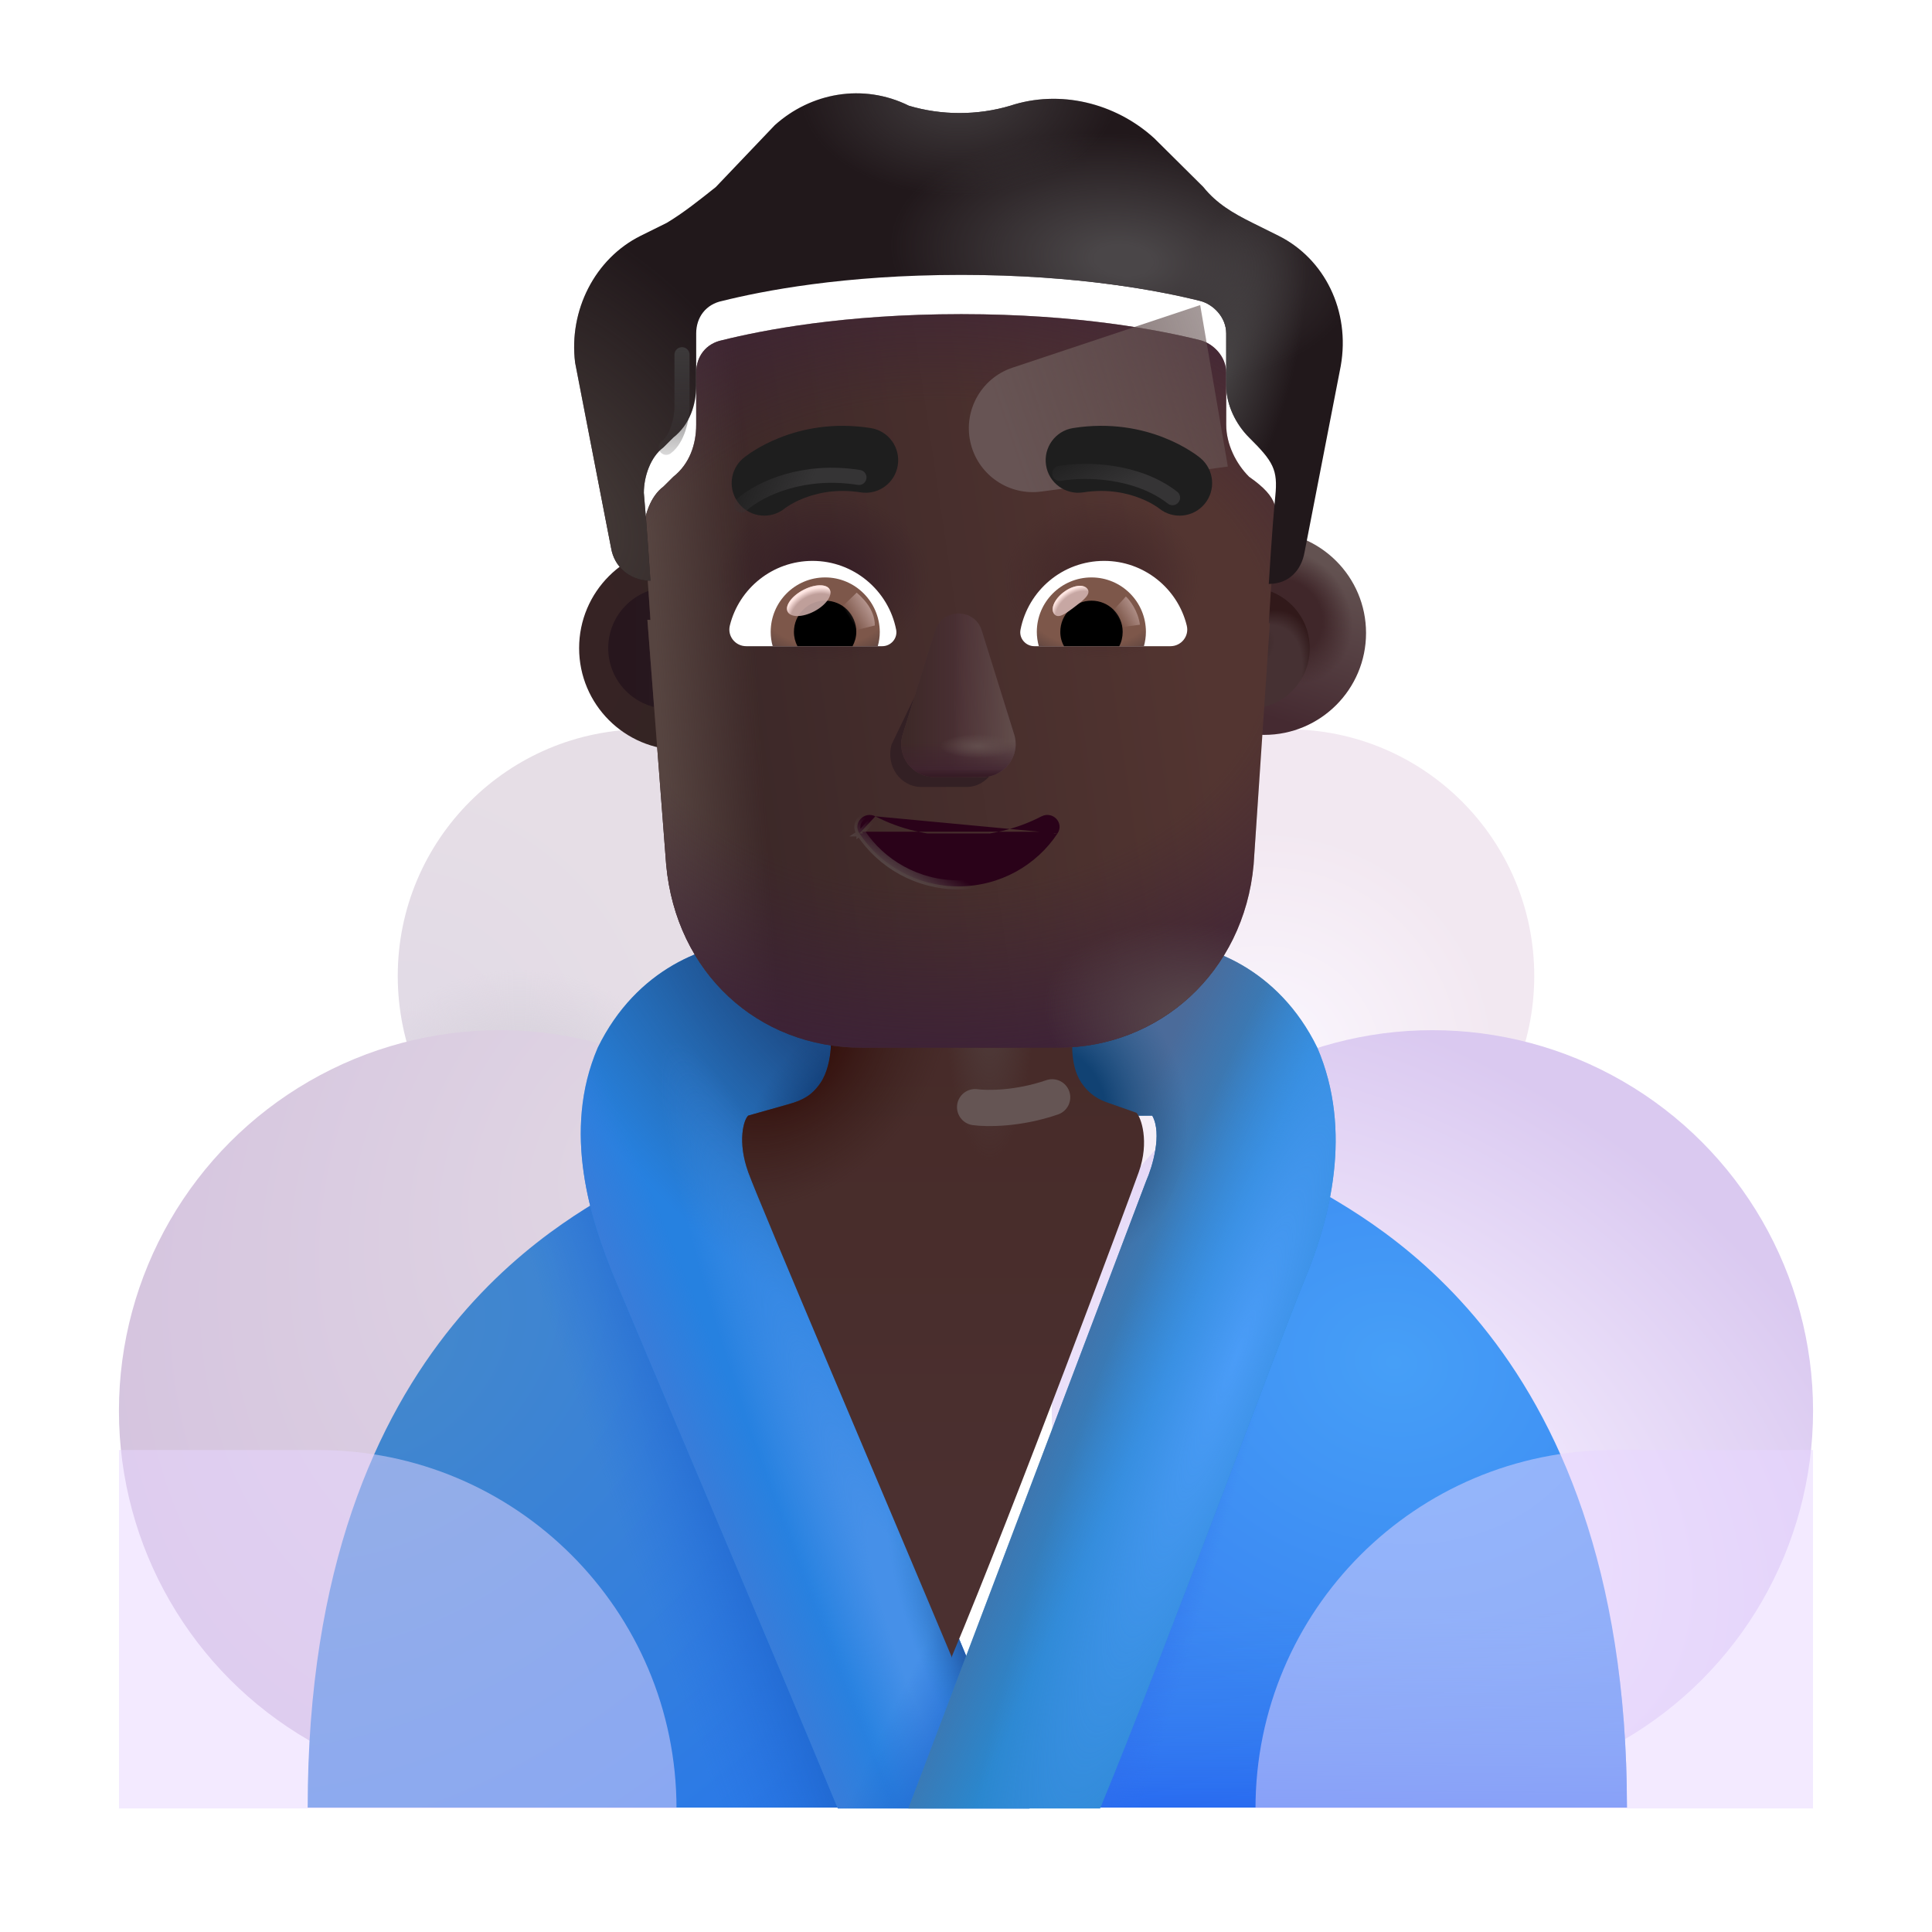 <svg width="32" height="32" viewBox="0 0 32 32" fill="none" xmlns="http://www.w3.org/2000/svg">
<circle cx="10.674" cy="16.165" r="4.086" fill="url(#paint0_radial_4002_781)"/>
<circle cx="10.674" cy="16.165" r="4.086" fill="url(#paint1_radial_4002_781)"/>
<circle cx="8.275" cy="23.368" r="6.305" fill="url(#paint2_radial_4002_781)"/>
<circle r="4.086" transform="matrix(-1 0 0 1 21.326 16.165)" fill="url(#paint3_radial_4002_781)"/>
<circle r="4.086" transform="matrix(-1 0 0 1 21.326 16.165)" fill="url(#paint4_radial_4002_781)"/>
<circle r="6.305" transform="matrix(-1 0 0 1 23.725 23.368)" fill="url(#paint5_radial_4002_781)"/>
<path d="M26.947 29.939C26.947 21.978 22.33 20.064 21.572 19.556L16.525 29.939H26.947Z" fill="url(#paint6_radial_4002_781)"/>
<path d="M26.947 29.939C26.947 21.978 22.33 20.064 21.572 19.556L16.525 29.939H26.947Z" fill="url(#paint7_linear_4002_781)"/>
<path d="M26.947 29.939C26.947 21.978 22.33 20.064 21.572 19.556L16.525 29.939H26.947Z" fill="url(#paint8_linear_4002_781)"/>
<path d="M5.096 29.939C5.096 21.978 9.713 20.064 10.471 19.556L15.518 29.939H5.096Z" fill="url(#paint9_radial_4002_781)"/>
<path d="M5.096 29.939C5.096 21.978 9.713 20.064 10.471 19.556L15.518 29.939H5.096Z" fill="url(#paint10_linear_4002_781)"/>
<path d="M9.9 17.353C10.541 16.04 11.72 15.603 12.494 15.603H15.103L15.103 18.478H12.634C12.465 18.781 12.632 19.328 12.736 19.564L17.052 29.954H13.877C12.809 27.371 10.584 22.137 10.197 21.212C9.776 20.208 9.306 18.736 9.9 17.353Z" fill="#2681E0"/>
<path d="M9.9 17.353C10.541 16.04 11.72 15.603 12.494 15.603H15.103L15.103 18.478H12.634C12.465 18.781 12.632 19.328 12.736 19.564L17.052 29.954H13.877C12.809 27.371 10.584 22.137 10.197 21.212C9.776 20.208 9.306 18.736 9.9 17.353Z" fill="url(#paint11_radial_4002_781)"/>
<path d="M9.9 17.353C10.541 16.04 11.72 15.603 12.494 15.603H15.103L15.103 18.478H12.634C12.465 18.781 12.632 19.328 12.736 19.564L17.052 29.954H13.877C12.809 27.371 10.584 22.137 10.197 21.212C9.776 20.208 9.306 18.736 9.9 17.353Z" fill="url(#paint12_linear_4002_781)"/>
<path d="M9.9 17.353C10.541 16.04 11.72 15.603 12.494 15.603H15.103L15.103 18.478H12.634C12.465 18.781 12.632 19.328 12.736 19.564L17.052 29.954H13.877C12.809 27.371 10.584 22.137 10.197 21.212C9.776 20.208 9.306 18.736 9.9 17.353Z" fill="url(#paint13_radial_4002_781)"/>
<path d="M9.9 17.353C10.541 16.04 11.72 15.603 12.494 15.603H15.103L15.103 18.478H12.634C12.465 18.781 12.632 19.328 12.736 19.564L17.052 29.954H13.877C12.809 27.371 10.584 22.137 10.197 21.212C9.776 20.208 9.306 18.736 9.9 17.353Z" fill="url(#paint14_linear_4002_781)"/>
<path d="M9.9 17.353C10.541 16.04 11.72 15.603 12.494 15.603H15.103L15.103 18.478H12.634C12.465 18.781 12.632 19.328 12.736 19.564L17.052 29.954H13.877C12.809 27.371 10.584 22.137 10.197 21.212C9.776 20.208 9.306 18.736 9.9 17.353Z" fill="url(#paint15_radial_4002_781)"/>
<path d="M9.9 17.353C10.541 16.04 11.72 15.603 12.494 15.603H15.103L15.103 18.478H12.634C12.465 18.781 12.632 19.328 12.736 19.564L17.052 29.954H13.877C12.809 27.371 10.584 22.137 10.197 21.212C9.776 20.208 9.306 18.736 9.9 17.353Z" fill="url(#paint16_radial_4002_781)"/>
<path d="M21.819 17.353C21.178 16.04 19.999 15.603 19.225 15.603H16.616L16.616 18.478H19.085C19.254 18.781 19.087 19.328 18.983 19.564L15.045 29.954H18.221C19.288 27.371 21.216 22.137 21.603 21.212C22.024 20.208 22.413 18.736 21.819 17.353Z" fill="#2A87CE"/>
<path d="M21.819 17.353C21.178 16.04 19.999 15.603 19.225 15.603H16.616L16.616 18.478H19.085C19.254 18.781 19.087 19.328 18.983 19.564L15.045 29.954H18.221C19.288 27.371 21.216 22.137 21.603 21.212C22.024 20.208 22.413 18.736 21.819 17.353Z" fill="url(#paint17_linear_4002_781)"/>
<path d="M21.819 17.353C21.178 16.04 19.999 15.603 19.225 15.603H16.616L16.616 18.478H19.085C19.254 18.781 19.087 19.328 18.983 19.564L15.045 29.954H18.221C19.288 27.371 21.216 22.137 21.603 21.212C22.024 20.208 22.413 18.736 21.819 17.353Z" fill="url(#paint18_radial_4002_781)"/>
<path d="M21.819 17.353C21.178 16.04 19.999 15.603 19.225 15.603H16.616L16.616 18.478H19.085C19.254 18.781 19.087 19.328 18.983 19.564L15.045 29.954H18.221C19.288 27.371 21.216 22.137 21.603 21.212C22.024 20.208 22.413 18.736 21.819 17.353Z" fill="url(#paint19_radial_4002_781)"/>
<g filter="url(#filter0_i_4002_781)">
<path d="M14.01 16.517H18.01V17.404C18.02 17.579 18.055 17.778 18.162 17.935C18.304 18.142 18.467 18.22 18.607 18.267L19.072 18.431C19.148 18.499 19.293 18.909 19.111 19.415C18.931 19.92 17.069 24.925 16.017 27.434V27.454C16.016 27.451 16.015 27.448 16.013 27.444C16.012 27.448 16.011 27.451 16.009 27.454V27.435C14.957 24.925 12.823 19.92 12.643 19.415C12.461 18.909 12.567 18.546 12.643 18.478L13.322 18.286C13.541 18.224 13.696 18.146 13.838 17.939C13.951 17.773 13.996 17.549 14.01 17.367V16.517Z" fill="url(#paint20_linear_4002_781)"/>
<path d="M14.01 16.517H18.01V17.404C18.02 17.579 18.055 17.778 18.162 17.935C18.304 18.142 18.467 18.22 18.607 18.267L19.072 18.431C19.148 18.499 19.293 18.909 19.111 19.415C18.931 19.92 17.069 24.925 16.017 27.434V27.454C16.016 27.451 16.015 27.448 16.013 27.444C16.012 27.448 16.011 27.451 16.009 27.454V27.435C14.957 24.925 12.823 19.92 12.643 19.415C12.461 18.909 12.567 18.546 12.643 18.478L13.322 18.286C13.541 18.224 13.696 18.146 13.838 17.939C13.951 17.773 13.996 17.549 14.01 17.367V16.517Z" fill="url(#paint21_radial_4002_781)"/>
<path d="M14.01 16.517H18.01V17.404C18.02 17.579 18.055 17.778 18.162 17.935C18.304 18.142 18.467 18.22 18.607 18.267L19.072 18.431C19.148 18.499 19.293 18.909 19.111 19.415C18.931 19.92 17.069 24.925 16.017 27.434V27.454C16.016 27.451 16.015 27.448 16.013 27.444C16.012 27.448 16.011 27.451 16.009 27.454V27.435C14.957 24.925 12.823 19.92 12.643 19.415C12.461 18.909 12.567 18.546 12.643 18.478L13.322 18.286C13.541 18.224 13.696 18.146 13.838 17.939C13.951 17.773 13.996 17.549 14.01 17.367V16.517Z" fill="url(#paint22_radial_4002_781)"/>
</g>
<path opacity="0.5" d="M1.971 24.017H5.268C8.547 24.017 11.205 26.675 11.205 29.954H1.971V24.017Z" fill="#E8D6FF"/>
<path opacity="0.5" d="M30.029 24.017H26.732C23.453 24.017 20.795 26.675 20.795 29.954H30.029V24.017Z" fill="#E8D6FF"/>
<g filter="url(#filter1_f_4002_781)">
<path d="M16.151 18.338C16.341 18.365 16.862 18.37 17.427 18.175" stroke="#655554" stroke-width="0.6" stroke-linecap="round"/>
</g>
<g filter="url(#filter2_i_4002_781)">
<circle cx="11.079" cy="10.735" r="1.687" fill="url(#paint23_radial_4002_781)"/>
</g>
<g filter="url(#filter3_f_4002_781)">
<circle cx="11.079" cy="10.735" r="1.005" fill="url(#paint24_linear_4002_781)"/>
</g>
<g filter="url(#filter4_i_4002_781)">
<circle cx="20.689" cy="10.735" r="1.687" fill="url(#paint25_linear_4002_781)"/>
<circle cx="20.689" cy="10.735" r="1.687" fill="url(#paint26_radial_4002_781)"/>
</g>
<g filter="url(#filter5_f_4002_781)">
<circle cx="20.69" cy="10.735" r="1.005" fill="#463133"/>
<circle cx="20.69" cy="10.735" r="1.005" fill="url(#paint27_radial_4002_781)"/>
<circle cx="20.69" cy="10.735" r="1.005" fill="url(#paint28_radial_4002_781)"/>
</g>
<g filter="url(#filter6_i_4002_781)">
<path d="M10.723 10.116C10.739 10.117 10.756 10.118 10.773 10.118C10.773 10.118 10.719 9.256 10.664 8.663C10.664 8.394 10.773 8.07 10.989 7.909L11.152 7.747C11.423 7.532 11.531 7.208 11.531 6.885V6.023C11.531 5.753 11.694 5.538 11.965 5.484C12.615 5.322 13.97 5.053 15.921 5.053C17.872 5.053 19.226 5.322 19.877 5.484C20.093 5.538 20.31 5.753 20.31 6.023V6.885C20.31 7.208 20.473 7.532 20.689 7.747C21.197 8.102 21.165 8.298 21.123 8.717C21.069 9.256 21.015 10.172 21.015 10.172C21.021 10.172 21.027 10.172 21.033 10.171L20.764 14.171C20.602 15.958 19.197 17.204 17.521 17.204H14.278C12.548 17.204 11.197 15.958 11.034 14.171L10.723 10.116Z" fill="url(#paint29_linear_4002_781)"/>
<path d="M10.723 10.116C10.739 10.117 10.756 10.118 10.773 10.118C10.773 10.118 10.719 9.256 10.664 8.663C10.664 8.394 10.773 8.07 10.989 7.909L11.152 7.747C11.423 7.532 11.531 7.208 11.531 6.885V6.023C11.531 5.753 11.694 5.538 11.965 5.484C12.615 5.322 13.97 5.053 15.921 5.053C17.872 5.053 19.226 5.322 19.877 5.484C20.093 5.538 20.31 5.753 20.31 6.023V6.885C20.31 7.208 20.473 7.532 20.689 7.747C21.197 8.102 21.165 8.298 21.123 8.717C21.069 9.256 21.015 10.172 21.015 10.172C21.021 10.172 21.027 10.172 21.033 10.171L20.764 14.171C20.602 15.958 19.197 17.204 17.521 17.204H14.278C12.548 17.204 11.197 15.958 11.034 14.171L10.723 10.116Z" fill="url(#paint30_linear_4002_781)"/>
<path d="M10.723 10.116C10.739 10.117 10.756 10.118 10.773 10.118C10.773 10.118 10.719 9.256 10.664 8.663C10.664 8.394 10.773 8.07 10.989 7.909L11.152 7.747C11.423 7.532 11.531 7.208 11.531 6.885V6.023C11.531 5.753 11.694 5.538 11.965 5.484C12.615 5.322 13.97 5.053 15.921 5.053C17.872 5.053 19.226 5.322 19.877 5.484C20.093 5.538 20.31 5.753 20.31 6.023V6.885C20.31 7.208 20.473 7.532 20.689 7.747C21.197 8.102 21.165 8.298 21.123 8.717C21.069 9.256 21.015 10.172 21.015 10.172C21.021 10.172 21.027 10.172 21.033 10.171L20.764 14.171C20.602 15.958 19.197 17.204 17.521 17.204H14.278C12.548 17.204 11.197 15.958 11.034 14.171L10.723 10.116Z" fill="url(#paint31_radial_4002_781)"/>
<path d="M10.723 10.116C10.739 10.117 10.756 10.118 10.773 10.118C10.773 10.118 10.719 9.256 10.664 8.663C10.664 8.394 10.773 8.07 10.989 7.909L11.152 7.747C11.423 7.532 11.531 7.208 11.531 6.885V6.023C11.531 5.753 11.694 5.538 11.965 5.484C12.615 5.322 13.97 5.053 15.921 5.053C17.872 5.053 19.226 5.322 19.877 5.484C20.093 5.538 20.31 5.753 20.31 6.023V6.885C20.31 7.208 20.473 7.532 20.689 7.747C21.197 8.102 21.165 8.298 21.123 8.717C21.069 9.256 21.015 10.172 21.015 10.172C21.021 10.172 21.027 10.172 21.033 10.171L20.764 14.171C20.602 15.958 19.197 17.204 17.521 17.204H14.278C12.548 17.204 11.197 15.958 11.034 14.171L10.723 10.116Z" fill="url(#paint32_radial_4002_781)"/>
<path d="M10.723 10.116C10.739 10.117 10.756 10.118 10.773 10.118C10.773 10.118 10.719 9.256 10.664 8.663C10.664 8.394 10.773 8.07 10.989 7.909L11.152 7.747C11.423 7.532 11.531 7.208 11.531 6.885V6.023C11.531 5.753 11.694 5.538 11.965 5.484C12.615 5.322 13.97 5.053 15.921 5.053C17.872 5.053 19.226 5.322 19.877 5.484C20.093 5.538 20.31 5.753 20.31 6.023V6.885C20.31 7.208 20.473 7.532 20.689 7.747C21.197 8.102 21.165 8.298 21.123 8.717C21.069 9.256 21.015 10.172 21.015 10.172C21.021 10.172 21.027 10.172 21.033 10.171L20.764 14.171C20.602 15.958 19.197 17.204 17.521 17.204H14.278C12.548 17.204 11.197 15.958 11.034 14.171L10.723 10.116Z" fill="url(#paint33_radial_4002_781)"/>
<path d="M10.723 10.116C10.739 10.117 10.756 10.118 10.773 10.118C10.773 10.118 10.719 9.256 10.664 8.663C10.664 8.394 10.773 8.07 10.989 7.909L11.152 7.747C11.423 7.532 11.531 7.208 11.531 6.885V6.023C11.531 5.753 11.694 5.538 11.965 5.484C12.615 5.322 13.97 5.053 15.921 5.053C17.872 5.053 19.226 5.322 19.877 5.484C20.093 5.538 20.31 5.753 20.31 6.023V6.885C20.31 7.208 20.473 7.532 20.689 7.747C21.197 8.102 21.165 8.298 21.123 8.717C21.069 9.256 21.015 10.172 21.015 10.172C21.021 10.172 21.027 10.172 21.033 10.171L20.764 14.171C20.602 15.958 19.197 17.204 17.521 17.204H14.278C12.548 17.204 11.197 15.958 11.034 14.171L10.723 10.116Z" fill="url(#paint34_radial_4002_781)"/>
</g>
<g filter="url(#filter7_f_4002_781)">
<path d="M19.879 5.053L16.77 6.09C16.241 6.266 15.94 6.823 16.082 7.363C16.218 7.879 16.717 8.212 17.245 8.142L20.337 7.728L19.879 5.053Z" fill="url(#paint35_linear_4002_781)"/>
</g>
<g filter="url(#filter8_i_4002_781)">
<path d="M20.744 4.191L21.177 4.406C21.936 4.784 22.369 5.646 22.207 6.562L21.61 9.633C21.557 9.95 21.348 10.164 21.033 10.171C21.027 10.172 21.021 10.172 21.015 10.172C21.015 10.172 21.069 9.256 21.123 8.717C21.167 8.279 21.09 8.146 20.689 7.747C20.473 7.532 20.31 7.208 20.31 6.885V6.023C20.31 5.753 20.093 5.538 19.877 5.484C19.226 5.322 17.872 5.053 15.921 5.053C13.97 5.053 12.615 5.322 11.965 5.484C11.694 5.538 11.531 5.753 11.531 6.023V6.885C11.531 7.208 11.423 7.532 11.152 7.747L10.989 7.909C10.773 8.07 10.664 8.394 10.664 8.663C10.718 9.256 10.773 10.118 10.773 10.118C10.756 10.118 10.739 10.117 10.723 10.116C10.42 10.095 10.174 9.886 10.122 9.579L9.526 6.508C9.418 5.646 9.851 4.784 10.61 4.406L11.044 4.191C11.315 4.029 11.585 3.814 11.856 3.598L12.832 2.574C13.428 2.036 14.295 1.874 15.054 2.251C15.595 2.413 16.192 2.413 16.733 2.251C17.546 1.982 18.468 2.197 19.118 2.79L19.931 3.598C20.147 3.868 20.418 4.029 20.744 4.191Z" fill="#21181B"/>
<path d="M20.744 4.191L21.177 4.406C21.936 4.784 22.369 5.646 22.207 6.562L21.61 9.633C21.557 9.95 21.348 10.164 21.033 10.171C21.027 10.172 21.021 10.172 21.015 10.172C21.015 10.172 21.069 9.256 21.123 8.717C21.167 8.279 21.09 8.146 20.689 7.747C20.473 7.532 20.31 7.208 20.31 6.885V6.023C20.31 5.753 20.093 5.538 19.877 5.484C19.226 5.322 17.872 5.053 15.921 5.053C13.97 5.053 12.615 5.322 11.965 5.484C11.694 5.538 11.531 5.753 11.531 6.023V6.885C11.531 7.208 11.423 7.532 11.152 7.747L10.989 7.909C10.773 8.07 10.664 8.394 10.664 8.663C10.718 9.256 10.773 10.118 10.773 10.118C10.756 10.118 10.739 10.117 10.723 10.116C10.42 10.095 10.174 9.886 10.122 9.579L9.526 6.508C9.418 5.646 9.851 4.784 10.61 4.406L11.044 4.191C11.315 4.029 11.585 3.814 11.856 3.598L12.832 2.574C13.428 2.036 14.295 1.874 15.054 2.251C15.595 2.413 16.192 2.413 16.733 2.251C17.546 1.982 18.468 2.197 19.118 2.79L19.931 3.598C20.147 3.868 20.418 4.029 20.744 4.191Z" fill="url(#paint36_radial_4002_781)"/>
<path d="M20.744 4.191L21.177 4.406C21.936 4.784 22.369 5.646 22.207 6.562L21.61 9.633C21.557 9.95 21.348 10.164 21.033 10.171C21.027 10.172 21.021 10.172 21.015 10.172C21.015 10.172 21.069 9.256 21.123 8.717C21.167 8.279 21.09 8.146 20.689 7.747C20.473 7.532 20.31 7.208 20.31 6.885V6.023C20.31 5.753 20.093 5.538 19.877 5.484C19.226 5.322 17.872 5.053 15.921 5.053C13.97 5.053 12.615 5.322 11.965 5.484C11.694 5.538 11.531 5.753 11.531 6.023V6.885C11.531 7.208 11.423 7.532 11.152 7.747L10.989 7.909C10.773 8.07 10.664 8.394 10.664 8.663C10.718 9.256 10.773 10.118 10.773 10.118C10.756 10.118 10.739 10.117 10.723 10.116C10.42 10.095 10.174 9.886 10.122 9.579L9.526 6.508C9.418 5.646 9.851 4.784 10.61 4.406L11.044 4.191C11.315 4.029 11.585 3.814 11.856 3.598L12.832 2.574C13.428 2.036 14.295 1.874 15.054 2.251C15.595 2.413 16.192 2.413 16.733 2.251C17.546 1.982 18.468 2.197 19.118 2.79L19.931 3.598C20.147 3.868 20.418 4.029 20.744 4.191Z" fill="url(#paint37_radial_4002_781)"/>
<path d="M20.744 4.191L21.177 4.406C21.936 4.784 22.369 5.646 22.207 6.562L21.61 9.633C21.557 9.95 21.348 10.164 21.033 10.171C21.027 10.172 21.021 10.172 21.015 10.172C21.015 10.172 21.069 9.256 21.123 8.717C21.167 8.279 21.09 8.146 20.689 7.747C20.473 7.532 20.31 7.208 20.31 6.885V6.023C20.31 5.753 20.093 5.538 19.877 5.484C19.226 5.322 17.872 5.053 15.921 5.053C13.97 5.053 12.615 5.322 11.965 5.484C11.694 5.538 11.531 5.753 11.531 6.023V6.885C11.531 7.208 11.423 7.532 11.152 7.747L10.989 7.909C10.773 8.07 10.664 8.394 10.664 8.663C10.718 9.256 10.773 10.118 10.773 10.118C10.756 10.118 10.739 10.117 10.723 10.116C10.42 10.095 10.174 9.886 10.122 9.579L9.526 6.508C9.418 5.646 9.851 4.784 10.61 4.406L11.044 4.191C11.315 4.029 11.585 3.814 11.856 3.598L12.832 2.574C13.428 2.036 14.295 1.874 15.054 2.251C15.595 2.413 16.192 2.413 16.733 2.251C17.546 1.982 18.468 2.197 19.118 2.79L19.931 3.598C20.147 3.868 20.418 4.029 20.744 4.191Z" fill="url(#paint38_radial_4002_781)"/>
<path d="M20.744 4.191L21.177 4.406C21.936 4.784 22.369 5.646 22.207 6.562L21.61 9.633C21.557 9.95 21.348 10.164 21.033 10.171C21.027 10.172 21.021 10.172 21.015 10.172C21.015 10.172 21.069 9.256 21.123 8.717C21.167 8.279 21.09 8.146 20.689 7.747C20.473 7.532 20.31 7.208 20.31 6.885V6.023C20.31 5.753 20.093 5.538 19.877 5.484C19.226 5.322 17.872 5.053 15.921 5.053C13.97 5.053 12.615 5.322 11.965 5.484C11.694 5.538 11.531 5.753 11.531 6.023V6.885C11.531 7.208 11.423 7.532 11.152 7.747L10.989 7.909C10.773 8.07 10.664 8.394 10.664 8.663C10.718 9.256 10.773 10.118 10.773 10.118C10.756 10.118 10.739 10.117 10.723 10.116C10.42 10.095 10.174 9.886 10.122 9.579L9.526 6.508C9.418 5.646 9.851 4.784 10.61 4.406L11.044 4.191C11.315 4.029 11.585 3.814 11.856 3.598L12.832 2.574C13.428 2.036 14.295 1.874 15.054 2.251C15.595 2.413 16.192 2.413 16.733 2.251C17.546 1.982 18.468 2.197 19.118 2.79L19.931 3.598C20.147 3.868 20.418 4.029 20.744 4.191Z" fill="url(#paint39_radial_4002_781)"/>
</g>
<g filter="url(#filter9_f_4002_781)">
<path d="M15.597 10.612L14.768 12.329C14.666 12.682 14.912 13.035 15.261 13.035H16.006C16.355 13.035 16.602 12.677 16.499 12.329L15.996 10.612C15.888 10.231 15.71 10.231 15.597 10.612Z" fill="#332024"/>
</g>
<g filter="url(#filter10_f_4002_781)">
<path d="M15.489 10.447L14.952 12.164C14.843 12.517 15.106 12.87 15.478 12.87H16.272C16.645 12.87 16.908 12.512 16.798 12.164L16.262 10.447C16.146 10.066 15.61 10.066 15.489 10.447Z" fill="#4B3034"/>
<path d="M15.489 10.447L14.952 12.164C14.843 12.517 15.106 12.87 15.478 12.87H16.272C16.645 12.87 16.908 12.512 16.798 12.164L16.262 10.447C16.146 10.066 15.61 10.066 15.489 10.447Z" fill="url(#paint40_linear_4002_781)"/>
<path d="M15.489 10.447L14.952 12.164C14.843 12.517 15.106 12.87 15.478 12.87H16.272C16.645 12.87 16.908 12.512 16.798 12.164L16.262 10.447C16.146 10.066 15.61 10.066 15.489 10.447Z" fill="url(#paint41_linear_4002_781)"/>
<path d="M15.489 10.447L14.952 12.164C14.843 12.517 15.106 12.87 15.478 12.87H16.272C16.645 12.87 16.908 12.512 16.798 12.164L16.262 10.447C16.146 10.066 15.61 10.066 15.489 10.447Z" fill="url(#paint42_linear_4002_781)"/>
<path d="M15.489 10.447L14.952 12.164C14.843 12.517 15.106 12.87 15.478 12.87H16.272C16.645 12.87 16.908 12.512 16.798 12.164L16.262 10.447C16.146 10.066 15.61 10.066 15.489 10.447Z" fill="url(#paint43_radial_4002_781)"/>
</g>
<path d="M15.489 10.447L14.952 12.164C14.843 12.517 15.106 12.87 15.478 12.87H16.272C16.645 12.87 16.908 12.512 16.798 12.164L16.262 10.447C16.146 10.066 15.61 10.066 15.489 10.447Z" fill="url(#paint44_linear_4002_781)"/>
<path d="M14.499 13.521L14.499 13.521C14.896 13.728 15.37 13.847 15.875 13.847C16.385 13.847 16.854 13.728 17.251 13.521L17.252 13.521L17.252 13.521C17.343 13.475 17.438 13.501 17.495 13.561C17.553 13.621 17.574 13.717 17.516 13.804M14.499 13.521L17.474 13.776M14.499 13.521L14.499 13.521C14.407 13.474 14.312 13.503 14.255 13.563C14.198 13.623 14.176 13.719 14.235 13.804M14.499 13.521L14.276 13.776M17.516 13.804C17.516 13.804 17.516 13.804 17.516 13.804L17.474 13.776M17.516 13.804C17.516 13.804 17.516 13.804 17.516 13.804L17.474 13.776M17.516 13.804C17.169 14.33 16.564 14.681 15.875 14.681C15.187 14.681 14.582 14.33 14.235 13.804M17.474 13.776C17.136 14.289 16.547 14.631 15.875 14.631C15.204 14.631 14.614 14.289 14.276 13.776M14.235 13.804C14.235 13.805 14.235 13.805 14.235 13.805L14.276 13.776M14.235 13.804C14.235 13.804 14.234 13.804 14.234 13.804L14.276 13.776" fill="#2A0219" stroke="url(#paint45_linear_4002_781)" stroke-width="0.1"/>
<g filter="url(#filter11_i_4002_781)">
<path d="M19.633 7.987L19.631 7.986L19.63 7.985L19.625 7.981L19.613 7.971C19.604 7.964 19.591 7.955 19.577 7.944C19.547 7.922 19.507 7.894 19.456 7.863C19.356 7.8 19.213 7.721 19.032 7.65C18.67 7.506 18.152 7.391 17.524 7.49C17.23 7.536 17.03 7.812 17.076 8.107C17.122 8.401 17.398 8.601 17.693 8.555C18.095 8.492 18.416 8.566 18.636 8.653C18.747 8.696 18.831 8.743 18.884 8.777C18.911 8.793 18.929 8.806 18.939 8.814C18.944 8.817 18.946 8.819 18.947 8.82C19.176 9.006 19.513 8.974 19.702 8.747C19.893 8.518 19.861 8.178 19.633 7.987Z" fill="#1E1E1E"/>
</g>
<g filter="url(#filter12_i_4002_781)">
<path d="M12.063 7.987L12.064 7.987L12.065 7.986L12.067 7.985L12.071 7.981L12.083 7.971C12.093 7.964 12.105 7.955 12.12 7.944C12.149 7.922 12.189 7.894 12.24 7.863C12.34 7.8 12.483 7.721 12.664 7.65C13.027 7.506 13.544 7.391 14.172 7.49C14.466 7.536 14.667 7.812 14.62 8.107C14.574 8.401 14.298 8.601 14.004 8.555C13.602 8.492 13.28 8.566 13.06 8.653C12.95 8.696 12.866 8.743 12.812 8.777C12.786 8.793 12.767 8.806 12.757 8.814C12.753 8.817 12.75 8.819 12.749 8.82C12.52 9.006 12.184 8.974 11.994 8.747C11.803 8.518 11.834 8.178 12.063 7.987Z" fill="#1E1E1E"/>
</g>
<path d="M18.288 9.29C18.947 9.29 19.505 9.745 19.656 10.359C19.701 10.535 19.566 10.703 19.386 10.703H17.132C16.989 10.703 16.874 10.572 16.903 10.429C17.03 9.781 17.599 9.29 18.288 9.29Z" fill="white"/>
<path d="M18.078 9.564C18.578 9.564 18.98 9.97 18.98 10.466C18.98 10.547 18.967 10.63 18.947 10.703H17.206C17.185 10.625 17.173 10.547 17.173 10.466C17.173 9.97 17.578 9.564 18.078 9.564Z" fill="url(#paint46_radial_4002_781)"/>
<path d="M17.562 10.466C17.562 10.179 17.792 9.949 18.079 9.949C18.366 9.949 18.595 10.179 18.595 10.466C18.595 10.552 18.575 10.634 18.538 10.703H17.624C17.583 10.634 17.562 10.552 17.562 10.466Z" fill="black"/>
<g filter="url(#filter13_f_4002_781)">
<path d="M18.012 9.755C18.076 9.841 17.942 9.945 17.79 10.059C17.637 10.174 17.524 10.254 17.459 10.168C17.395 10.082 17.467 9.92 17.62 9.806C17.772 9.692 17.948 9.669 18.012 9.755Z" fill="#C7A7A3"/>
<path d="M18.012 9.755C18.076 9.841 17.942 9.945 17.79 10.059C17.637 10.174 17.524 10.254 17.459 10.168C17.395 10.082 17.467 9.92 17.62 9.806C17.772 9.692 17.948 9.669 18.012 9.755Z" fill="url(#paint47_radial_4002_781)"/>
</g>
<g filter="url(#filter14_f_4002_781)">
<path d="M18.881 10.347C18.848 10.114 18.712 9.938 18.648 9.88L18.385 10.168L18.504 10.398L18.881 10.347Z" fill="url(#paint48_linear_4002_781)"/>
</g>
<path d="M13.458 9.29C12.798 9.29 12.241 9.745 12.089 10.359C12.044 10.535 12.179 10.703 12.36 10.703H14.613C14.757 10.703 14.871 10.572 14.843 10.429C14.716 9.781 14.142 9.29 13.458 9.29Z" fill="white"/>
<path d="M13.667 9.564C13.167 9.564 12.765 9.97 12.765 10.466C12.765 10.548 12.777 10.63 12.798 10.703H14.539C14.56 10.626 14.572 10.548 14.572 10.466C14.568 9.97 14.166 9.564 13.667 9.564Z" fill="url(#paint49_radial_4002_781)"/>
<path d="M14.183 10.466C14.183 10.179 13.954 9.949 13.667 9.949C13.38 9.949 13.15 10.179 13.15 10.466C13.15 10.552 13.171 10.634 13.208 10.703H14.121C14.158 10.634 14.183 10.552 14.183 10.466Z" fill="black"/>
<g filter="url(#filter15_f_4002_781)">
<path d="M14.49 10.36C14.49 10.069 14.253 9.874 14.189 9.816L13.898 10.097L14.077 10.462L14.49 10.36Z" fill="url(#paint50_linear_4002_781)"/>
</g>
<g filter="url(#filter16_f_4002_781)">
<ellipse cx="13.395" cy="9.949" rx="0.394" ry="0.199" transform="rotate(-27.914 13.395 9.949)" fill="#C7A7A3" fill-opacity="0.9"/>
<ellipse cx="13.395" cy="9.949" rx="0.394" ry="0.199" transform="rotate(-27.914 13.395 9.949)" fill="url(#paint51_radial_4002_781)"/>
</g>
<g filter="url(#filter17_f_4002_781)">
<path d="M17.553 7.841C17.987 7.765 18.834 7.787 19.421 8.243" stroke="url(#paint52_linear_4002_781)" stroke-width="0.25" stroke-linecap="round"/>
</g>
<g filter="url(#filter18_f_4002_781)">
<path d="M12.28 8.365C12.61 8.073 13.332 7.765 14.227 7.908" stroke="url(#paint53_linear_4002_781)" stroke-width="0.25" stroke-linecap="round"/>
</g>
<g filter="url(#filter19_f_4002_781)">
<path d="M11.296 5.875V6.781C11.288 6.931 11.225 7.267 11.035 7.409" stroke="url(#paint54_linear_4002_781)" stroke-width="0.25" stroke-linecap="round"/>
</g>
<defs>
<filter id="filter0_i_4002_781" x="12.293" y="16.517" width="6.906" height="10.938" filterUnits="userSpaceOnUse" color-interpolation-filters="sRGB">
<feFlood flood-opacity="0" result="BackgroundImageFix"/>
<feBlend mode="normal" in="SourceGraphic" in2="BackgroundImageFix" result="shape"/>
<feColorMatrix in="SourceAlpha" type="matrix" values="0 0 0 0 0 0 0 0 0 0 0 0 0 0 0 0 0 0 127 0" result="hardAlpha"/>
<feOffset dx="-0.25"/>
<feGaussianBlur stdDeviation="0.5"/>
<feComposite in2="hardAlpha" operator="arithmetic" k2="-1" k3="1"/>
<feColorMatrix type="matrix" values="0 0 0 0 0.165 0 0 0 0 0.051 0 0 0 0 0.039 0 0 0 1 0"/>
<feBlend mode="normal" in2="shape" result="effect1_innerShadow_4002_781"/>
</filter>
<filter id="filter1_f_4002_781" x="15.251" y="17.275" width="3.075" height="1.977" filterUnits="userSpaceOnUse" color-interpolation-filters="sRGB">
<feFlood flood-opacity="0" result="BackgroundImageFix"/>
<feBlend mode="normal" in="SourceGraphic" in2="BackgroundImageFix" result="shape"/>
<feGaussianBlur stdDeviation="0.3" result="effect1_foregroundBlur_4002_781"/>
</filter>
<filter id="filter2_i_4002_781" x="9.392" y="9.049" width="3.573" height="3.373" filterUnits="userSpaceOnUse" color-interpolation-filters="sRGB">
<feFlood flood-opacity="0" result="BackgroundImageFix"/>
<feBlend mode="normal" in="SourceGraphic" in2="BackgroundImageFix" result="shape"/>
<feColorMatrix in="SourceAlpha" type="matrix" values="0 0 0 0 0 0 0 0 0 0 0 0 0 0 0 0 0 0 127 0" result="hardAlpha"/>
<feOffset dx="0.2"/>
<feGaussianBlur stdDeviation="0.15"/>
<feComposite in2="hardAlpha" operator="arithmetic" k2="-1" k3="1"/>
<feColorMatrix type="matrix" values="0 0 0 0 0.341 0 0 0 0 0.271 0 0 0 0 0.255 0 0 0 1 0"/>
<feBlend mode="normal" in2="shape" result="effect1_innerShadow_4002_781"/>
</filter>
<filter id="filter3_f_4002_781" x="9.573" y="9.23" width="3.01" height="3.01" filterUnits="userSpaceOnUse" color-interpolation-filters="sRGB">
<feFlood flood-opacity="0" result="BackgroundImageFix"/>
<feBlend mode="normal" in="SourceGraphic" in2="BackgroundImageFix" result="shape"/>
<feGaussianBlur stdDeviation="0.25" result="effect1_foregroundBlur_4002_781"/>
</filter>
<filter id="filter4_i_4002_781" x="19.003" y="8.799" width="3.623" height="3.623" filterUnits="userSpaceOnUse" color-interpolation-filters="sRGB">
<feFlood flood-opacity="0" result="BackgroundImageFix"/>
<feBlend mode="normal" in="SourceGraphic" in2="BackgroundImageFix" result="shape"/>
<feColorMatrix in="SourceAlpha" type="matrix" values="0 0 0 0 0 0 0 0 0 0 0 0 0 0 0 0 0 0 127 0" result="hardAlpha"/>
<feOffset dx="0.25" dy="-0.25"/>
<feGaussianBlur stdDeviation="0.25"/>
<feComposite in2="hardAlpha" operator="arithmetic" k2="-1" k3="1"/>
<feColorMatrix type="matrix" values="0 0 0 0 0.243 0 0 0 0 0.141 0 0 0 0 0.224 0 0 0 1 0"/>
<feBlend mode="normal" in2="shape" result="effect1_innerShadow_4002_781"/>
</filter>
<filter id="filter5_f_4002_781" x="19.185" y="9.23" width="3.01" height="3.01" filterUnits="userSpaceOnUse" color-interpolation-filters="sRGB">
<feFlood flood-opacity="0" result="BackgroundImageFix"/>
<feBlend mode="normal" in="SourceGraphic" in2="BackgroundImageFix" result="shape"/>
<feGaussianBlur stdDeviation="0.25" result="effect1_foregroundBlur_4002_781"/>
</filter>
<filter id="filter6_i_4002_781" x="10.664" y="5.053" width="10.48" height="12.301" filterUnits="userSpaceOnUse" color-interpolation-filters="sRGB">
<feFlood flood-opacity="0" result="BackgroundImageFix"/>
<feBlend mode="normal" in="SourceGraphic" in2="BackgroundImageFix" result="shape"/>
<feColorMatrix in="SourceAlpha" type="matrix" values="0 0 0 0 0 0 0 0 0 0 0 0 0 0 0 0 0 0 127 0" result="hardAlpha"/>
<feOffset dy="0.15"/>
<feGaussianBlur stdDeviation="0.125"/>
<feComposite in2="hardAlpha" operator="arithmetic" k2="-1" k3="1"/>
<feColorMatrix type="matrix" values="0 0 0 0 0.11 0 0 0 0 0.051 0 0 0 0 0.051 0 0 0 1 0"/>
<feBlend mode="normal" in2="shape" result="effect1_innerShadow_4002_781"/>
</filter>
<filter id="filter7_f_4002_781" x="15.047" y="4.053" width="6.29" height="5.098" filterUnits="userSpaceOnUse" color-interpolation-filters="sRGB">
<feFlood flood-opacity="0" result="BackgroundImageFix"/>
<feBlend mode="normal" in="SourceGraphic" in2="BackgroundImageFix" result="shape"/>
<feGaussianBlur stdDeviation="0.5" result="effect1_foregroundBlur_4002_781"/>
</filter>
<filter id="filter8_i_4002_781" x="9.51" y="1.546" width="12.731" height="8.626" filterUnits="userSpaceOnUse" color-interpolation-filters="sRGB">
<feFlood flood-opacity="0" result="BackgroundImageFix"/>
<feBlend mode="normal" in="SourceGraphic" in2="BackgroundImageFix" result="shape"/>
<feColorMatrix in="SourceAlpha" type="matrix" values="0 0 0 0 0 0 0 0 0 0 0 0 0 0 0 0 0 0 127 0" result="hardAlpha"/>
<feOffset dy="-0.5"/>
<feGaussianBlur stdDeviation="0.375"/>
<feComposite in2="hardAlpha" operator="arithmetic" k2="-1" k3="1"/>
<feColorMatrix type="matrix" values="0 0 0 0 0.039 0 0 0 0 0.008 0 0 0 0 0.02 0 0 0 1 0"/>
<feBlend mode="normal" in2="shape" result="effect1_innerShadow_4002_781"/>
</filter>
<filter id="filter9_f_4002_781" x="13.995" y="9.576" width="3.278" height="4.209" filterUnits="userSpaceOnUse" color-interpolation-filters="sRGB">
<feFlood flood-opacity="0" result="BackgroundImageFix"/>
<feBlend mode="normal" in="SourceGraphic" in2="BackgroundImageFix" result="shape"/>
<feGaussianBlur stdDeviation="0.375" result="effect1_foregroundBlur_4002_781"/>
</filter>
<filter id="filter10_f_4002_781" x="14.677" y="9.912" width="2.396" height="3.209" filterUnits="userSpaceOnUse" color-interpolation-filters="sRGB">
<feFlood flood-opacity="0" result="BackgroundImageFix"/>
<feBlend mode="normal" in="SourceGraphic" in2="BackgroundImageFix" result="shape"/>
<feGaussianBlur stdDeviation="0.125" result="effect1_foregroundBlur_4002_781"/>
</filter>
<filter id="filter11_i_4002_781" x="17.069" y="7.053" width="3.008" height="1.888" filterUnits="userSpaceOnUse" color-interpolation-filters="sRGB">
<feFlood flood-opacity="0" result="BackgroundImageFix"/>
<feBlend mode="normal" in="SourceGraphic" in2="BackgroundImageFix" result="shape"/>
<feColorMatrix in="SourceAlpha" type="matrix" values="0 0 0 0 0 0 0 0 0 0 0 0 0 0 0 0 0 0 127 0" result="hardAlpha"/>
<feOffset dx="0.25" dy="-0.4"/>
<feGaussianBlur stdDeviation="0.3"/>
<feComposite in2="hardAlpha" operator="arithmetic" k2="-1" k3="1"/>
<feColorMatrix type="matrix" values="0 0 0 0 0.043 0 0 0 0 0.02 0 0 0 0 0.027 0 0 0 1 0"/>
<feBlend mode="normal" in2="shape" result="effect1_innerShadow_4002_781"/>
</filter>
<filter id="filter12_i_4002_781" x="11.869" y="7.053" width="3.008" height="1.888" filterUnits="userSpaceOnUse" color-interpolation-filters="sRGB">
<feFlood flood-opacity="0" result="BackgroundImageFix"/>
<feBlend mode="normal" in="SourceGraphic" in2="BackgroundImageFix" result="shape"/>
<feColorMatrix in="SourceAlpha" type="matrix" values="0 0 0 0 0 0 0 0 0 0 0 0 0 0 0 0 0 0 127 0" result="hardAlpha"/>
<feOffset dx="0.25" dy="-0.4"/>
<feGaussianBlur stdDeviation="0.3"/>
<feComposite in2="hardAlpha" operator="arithmetic" k2="-1" k3="1"/>
<feColorMatrix type="matrix" values="0 0 0 0 0.043 0 0 0 0 0.02 0 0 0 0 0.027 0 0 0 1 0"/>
<feBlend mode="normal" in2="shape" result="effect1_innerShadow_4002_781"/>
</filter>
<filter id="filter13_f_4002_781" x="17.336" y="9.603" width="0.793" height="0.701" filterUnits="userSpaceOnUse" color-interpolation-filters="sRGB">
<feFlood flood-opacity="0" result="BackgroundImageFix"/>
<feBlend mode="normal" in="SourceGraphic" in2="BackgroundImageFix" result="shape"/>
<feGaussianBlur stdDeviation="0.05" result="effect1_foregroundBlur_4002_781"/>
</filter>
<filter id="filter14_f_4002_781" x="18.185" y="9.68" width="0.896" height="0.919" filterUnits="userSpaceOnUse" color-interpolation-filters="sRGB">
<feFlood flood-opacity="0" result="BackgroundImageFix"/>
<feBlend mode="normal" in="SourceGraphic" in2="BackgroundImageFix" result="shape"/>
<feGaussianBlur stdDeviation="0.1" result="effect1_foregroundBlur_4002_781"/>
</filter>
<filter id="filter15_f_4002_781" x="13.698" y="9.616" width="0.992" height="1.047" filterUnits="userSpaceOnUse" color-interpolation-filters="sRGB">
<feFlood flood-opacity="0" result="BackgroundImageFix"/>
<feBlend mode="normal" in="SourceGraphic" in2="BackgroundImageFix" result="shape"/>
<feGaussianBlur stdDeviation="0.1" result="effect1_foregroundBlur_4002_781"/>
</filter>
<filter id="filter16_f_4002_781" x="12.934" y="9.594" width="0.92" height="0.71" filterUnits="userSpaceOnUse" color-interpolation-filters="sRGB">
<feFlood flood-opacity="0" result="BackgroundImageFix"/>
<feBlend mode="normal" in="SourceGraphic" in2="BackgroundImageFix" result="shape"/>
<feGaussianBlur stdDeviation="0.05" result="effect1_foregroundBlur_4002_781"/>
</filter>
<filter id="filter17_f_4002_781" x="17.128" y="7.383" width="2.718" height="1.286" filterUnits="userSpaceOnUse" color-interpolation-filters="sRGB">
<feFlood flood-opacity="0" result="BackgroundImageFix"/>
<feBlend mode="normal" in="SourceGraphic" in2="BackgroundImageFix" result="shape"/>
<feGaussianBlur stdDeviation="0.15" result="effect1_foregroundBlur_4002_781"/>
</filter>
<filter id="filter18_f_4002_781" x="11.855" y="7.447" width="2.797" height="1.343" filterUnits="userSpaceOnUse" color-interpolation-filters="sRGB">
<feFlood flood-opacity="0" result="BackgroundImageFix"/>
<feBlend mode="normal" in="SourceGraphic" in2="BackgroundImageFix" result="shape"/>
<feGaussianBlur stdDeviation="0.15" result="effect1_foregroundBlur_4002_781"/>
</filter>
<filter id="filter19_f_4002_781" x="10.66" y="5.5" width="1.011" height="2.285" filterUnits="userSpaceOnUse" color-interpolation-filters="sRGB">
<feFlood flood-opacity="0" result="BackgroundImageFix"/>
<feBlend mode="normal" in="SourceGraphic" in2="BackgroundImageFix" result="shape"/>
<feGaussianBlur stdDeviation="0.125" result="effect1_foregroundBlur_4002_781"/>
</filter>
<radialGradient id="paint0_radial_4002_781" cx="0" cy="0" r="1" gradientUnits="userSpaceOnUse" gradientTransform="translate(6.877 17.329) rotate(-34.148) scale(4.342 4.86)">
<stop stop-color="#E1DAE6"/>
<stop offset="1" stop-color="#E6DEE6"/>
</radialGradient>
<radialGradient id="paint1_radial_4002_781" cx="0" cy="0" r="1" gradientUnits="userSpaceOnUse" gradientTransform="translate(8.596 17.829) rotate(-90.507) scale(1.766 2.482)">
<stop offset="0.384" stop-color="#DAD4DE"/>
<stop offset="1" stop-color="#DAD4DE" stop-opacity="0"/>
</radialGradient>
<radialGradient id="paint2_radial_4002_781" cx="0" cy="0" r="1" gradientUnits="userSpaceOnUse" gradientTransform="translate(10.461 19.268) rotate(120.038) scale(10.93 8.111)">
<stop stop-color="#E0D6E3"/>
<stop offset="1" stop-color="#D5C4DF"/>
</radialGradient>
<radialGradient id="paint3_radial_4002_781" cx="0" cy="0" r="1" gradientUnits="userSpaceOnUse" gradientTransform="translate(0.404 1.46) rotate(44.444) scale(4.688)">
<stop stop-color="#FBF7FF"/>
<stop offset="0.836" stop-color="#F2E8F1"/>
</radialGradient>
<radialGradient id="paint4_radial_4002_781" cx="0" cy="0" r="1" gradientUnits="userSpaceOnUse" gradientTransform="translate(2.316 5.312) rotate(-91.123) scale(1.594 5.115)">
<stop offset="0.201" stop-color="#E8DEE9"/>
<stop offset="1" stop-color="#E8DEE9" stop-opacity="0"/>
</radialGradient>
<radialGradient id="paint5_radial_4002_781" cx="0" cy="0" r="1" gradientUnits="userSpaceOnUse" gradientTransform="translate(1.352 1.239) rotate(55.985) scale(8.853 12.857)">
<stop offset="0.192" stop-color="#F3EBFE"/>
<stop offset="0.819" stop-color="#DAC9F0"/>
</radialGradient>
<radialGradient id="paint6_radial_4002_781" cx="0" cy="0" r="1" gradientUnits="userSpaceOnUse" gradientTransform="translate(23.096 22.579) rotate(103.232) scale(5.939 6.998)">
<stop stop-color="#469FF7"/>
<stop offset="1" stop-color="#3984F1"/>
</radialGradient>
<linearGradient id="paint7_linear_4002_781" x1="24.158" y1="30.329" x2="24.189" y2="26.673" gradientUnits="userSpaceOnUse">
<stop offset="0.078" stop-color="#286AF0"/>
<stop offset="1" stop-color="#3A87F2" stop-opacity="0"/>
</linearGradient>
<linearGradient id="paint8_linear_4002_781" x1="18.12" y1="27.765" x2="19.472" y2="28.151" gradientUnits="userSpaceOnUse">
<stop stop-color="#2F6FEC"/>
<stop offset="1" stop-color="#2F6FEC" stop-opacity="0"/>
</linearGradient>
<radialGradient id="paint9_radial_4002_781" cx="0" cy="0" r="1" gradientUnits="userSpaceOnUse" gradientTransform="translate(6.418 22.32) rotate(49.58) scale(10.603 14.708)">
<stop stop-color="#4488CB"/>
<stop offset="1" stop-color="#2878EA"/>
</radialGradient>
<linearGradient id="paint10_linear_4002_781" x1="13.928" y1="28.493" x2="11.678" y2="29.275" gradientUnits="userSpaceOnUse">
<stop stop-color="#1D63C8"/>
<stop offset="1" stop-color="#2772E0" stop-opacity="0"/>
</linearGradient>
<radialGradient id="paint11_radial_4002_781" cx="0" cy="0" r="1" gradientUnits="userSpaceOnUse" gradientTransform="translate(13.752 16.392) rotate(136.439) scale(4.399 9.164)">
<stop offset="0.208" stop-color="#1D4C88"/>
<stop offset="1" stop-color="#296094" stop-opacity="0"/>
</radialGradient>
<linearGradient id="paint12_linear_4002_781" x1="12.314" y1="27.392" x2="13.689" y2="26.829" gradientUnits="userSpaceOnUse">
<stop offset="0.223" stop-color="#3A7CD9"/>
<stop offset="1" stop-color="#3A7CD9" stop-opacity="0"/>
</linearGradient>
<radialGradient id="paint13_radial_4002_781" cx="0" cy="0" r="1" gradientUnits="userSpaceOnUse" gradientTransform="translate(15.957 28.962) rotate(-112.485) scale(12.623 1.441)">
<stop offset="0.318" stop-color="#4690E8"/>
<stop offset="1" stop-color="#4690E8" stop-opacity="0"/>
</radialGradient>
<linearGradient id="paint14_linear_4002_781" x1="15.627" y1="30.173" x2="14.22" y2="29.486" gradientUnits="userSpaceOnUse">
<stop offset="0.208" stop-color="#236DD3"/>
<stop offset="1" stop-color="#236DD3" stop-opacity="0"/>
</linearGradient>
<radialGradient id="paint15_radial_4002_781" cx="0" cy="0" r="1" gradientUnits="userSpaceOnUse" gradientTransform="translate(16.346 27.579) rotate(-113.515) scale(3.441 1.004)">
<stop stop-color="#214186"/>
<stop offset="1" stop-color="#1F78C3" stop-opacity="0"/>
</radialGradient>
<radialGradient id="paint16_radial_4002_781" cx="0" cy="0" r="1" gradientUnits="userSpaceOnUse" gradientTransform="translate(14.335 18.515) rotate(-134.526) scale(1.652 2.278)">
<stop offset="0.328" stop-color="#083169"/>
<stop offset="1" stop-color="#18467E" stop-opacity="0"/>
</radialGradient>
<linearGradient id="paint17_linear_4002_781" x1="16.002" y1="24.829" x2="18.033" y2="25.736" gradientUnits="userSpaceOnUse">
<stop stop-color="#4B6B9A"/>
<stop offset="1" stop-color="#4B6B9A" stop-opacity="0"/>
</linearGradient>
<radialGradient id="paint18_radial_4002_781" cx="0" cy="0" r="1" gradientUnits="userSpaceOnUse" gradientTransform="translate(17.502 18.329) rotate(-18.435) scale(2.125 2.638)">
<stop offset="0.374" stop-color="#114273"/>
<stop offset="1" stop-color="#245A89" stop-opacity="0"/>
</radialGradient>
<radialGradient id="paint19_radial_4002_781" cx="0" cy="0" r="1" gradientUnits="userSpaceOnUse" gradientTransform="translate(20.471 22.486) rotate(110.875) scale(11.84 2.01)">
<stop stop-color="#4A9CF7"/>
<stop offset="1" stop-color="#4695F7" stop-opacity="0"/>
</radialGradient>
<linearGradient id="paint20_linear_4002_781" x1="16.366" y1="25.145" x2="16.366" y2="15.619" gradientUnits="userSpaceOnUse">
<stop stop-color="#4B3030"/>
<stop offset="1" stop-color="#462A27"/>
</linearGradient>
<radialGradient id="paint21_radial_4002_781" cx="0" cy="0" r="1" gradientUnits="userSpaceOnUse" gradientTransform="translate(13.158 17.204) rotate(43.995) scale(2.519 3.153)">
<stop offset="0.275" stop-color="#340F0B"/>
<stop offset="1" stop-color="#381E1A" stop-opacity="0"/>
</radialGradient>
<radialGradient id="paint22_radial_4002_781" cx="0" cy="0" r="1" gradientUnits="userSpaceOnUse" gradientTransform="translate(16.64 16.221) rotate(90) scale(3.012 0.763)">
<stop stop-color="#513F3E"/>
<stop offset="1" stop-color="#513F3E" stop-opacity="0"/>
</radialGradient>
<radialGradient id="paint23_radial_4002_781" cx="0" cy="0" r="1" gradientUnits="userSpaceOnUse" gradientTransform="translate(9.392 10.735) scale(1.773 3.103)">
<stop offset="0.351" stop-color="#362324"/>
<stop offset="1" stop-color="#332423"/>
</radialGradient>
<linearGradient id="paint24_linear_4002_781" x1="11.079" y1="11.017" x2="10.431" y2="11.017" gradientUnits="userSpaceOnUse">
<stop stop-color="#281920"/>
<stop offset="1" stop-color="#27161D"/>
</linearGradient>
<linearGradient id="paint25_linear_4002_781" x1="21.787" y1="9.632" x2="20.96" y2="12.195" gradientUnits="userSpaceOnUse">
<stop stop-color="#635251"/>
<stop offset="1" stop-color="#452A31"/>
</linearGradient>
<radialGradient id="paint26_radial_4002_781" cx="0" cy="0" r="1" gradientUnits="userSpaceOnUse" gradientTransform="translate(21.065 10.468) rotate(-36.06) scale(1.033 1.179)">
<stop offset="0.543" stop-color="#40272A"/>
<stop offset="1" stop-color="#40272A" stop-opacity="0"/>
</radialGradient>
<radialGradient id="paint27_radial_4002_781" cx="0" cy="0" r="1" gradientUnits="userSpaceOnUse" gradientTransform="translate(20.648 11.565) rotate(-61.468) scale(1.737 1.017)">
<stop offset="0.755" stop-color="#31191A" stop-opacity="0"/>
<stop offset="0.916" stop-color="#31191A"/>
</radialGradient>
<radialGradient id="paint28_radial_4002_781" cx="0" cy="0" r="1" gradientUnits="userSpaceOnUse" gradientTransform="translate(20.69 10.735) rotate(44.708) scale(0.369 0.475)">
<stop stop-color="#352123"/>
<stop offset="1" stop-color="#352123" stop-opacity="0"/>
</radialGradient>
<linearGradient id="paint29_linear_4002_781" x1="19.953" y1="11.129" x2="12.237" y2="12.278" gradientUnits="userSpaceOnUse">
<stop stop-color="#533531"/>
<stop offset="1" stop-color="#3C2828"/>
</linearGradient>
<linearGradient id="paint30_linear_4002_781" x1="10.424" y1="13.852" x2="12.712" y2="13.709" gradientUnits="userSpaceOnUse">
<stop offset="0.283" stop-color="#564440"/>
<stop offset="1" stop-color="#564440" stop-opacity="0"/>
</linearGradient>
<radialGradient id="paint31_radial_4002_781" cx="0" cy="0" r="1" gradientUnits="userSpaceOnUse" gradientTransform="translate(15.57 10.534) rotate(90) scale(7.178 9.744)">
<stop offset="0.561" stop-color="#3D2138" stop-opacity="0"/>
<stop offset="1" stop-color="#3D2138"/>
</radialGradient>
<radialGradient id="paint32_radial_4002_781" cx="0" cy="0" r="1" gradientUnits="userSpaceOnUse" gradientTransform="translate(18.245 9.451) rotate(-90) scale(1.32 1.625)">
<stop stop-color="#412628"/>
<stop offset="1" stop-color="#412628" stop-opacity="0"/>
</radialGradient>
<radialGradient id="paint33_radial_4002_781" cx="0" cy="0" r="1" gradientUnits="userSpaceOnUse" gradientTransform="translate(13.641 9.417) rotate(-90) scale(1.405 1.747)">
<stop stop-color="#351D26"/>
<stop offset="1" stop-color="#351D26" stop-opacity="0"/>
</radialGradient>
<radialGradient id="paint34_radial_4002_781" cx="0" cy="0" r="1" gradientUnits="userSpaceOnUse" gradientTransform="translate(20.188 16.958) rotate(-166.409) scale(2.953 1.735)">
<stop offset="0.136" stop-color="#5B4B4D"/>
<stop offset="1" stop-color="#5B4B4D" stop-opacity="0"/>
</radialGradient>
<linearGradient id="paint35_linear_4002_781" x1="16.844" y1="7.716" x2="25.549" y2="4.72" gradientUnits="userSpaceOnUse">
<stop stop-color="#675454"/>
<stop offset="1" stop-color="#685654" stop-opacity="0"/>
</linearGradient>
<radialGradient id="paint36_radial_4002_781" cx="0" cy="0" r="1" gradientUnits="userSpaceOnUse" gradientTransform="translate(20.265 6.587) rotate(-74.899) scale(3.094 1.147)">
<stop stop-color="#464344"/>
<stop offset="1" stop-color="#464344" stop-opacity="0"/>
</radialGradient>
<radialGradient id="paint37_radial_4002_781" cx="0" cy="0" r="1" gradientUnits="userSpaceOnUse" gradientTransform="translate(18.605 4.809) rotate(5.258) scale(3.88 2.086)">
<stop offset="0.122" stop-color="#4A4648"/>
<stop offset="1" stop-color="#4A4648" stop-opacity="0"/>
</radialGradient>
<radialGradient id="paint38_radial_4002_781" cx="0" cy="0" r="1" gradientUnits="userSpaceOnUse" gradientTransform="translate(15.875 2.046) rotate(90) scale(1.696 2.627)">
<stop stop-color="#423D3F"/>
<stop offset="1" stop-color="#423D3F" stop-opacity="0"/>
</radialGradient>
<radialGradient id="paint39_radial_4002_781" cx="0" cy="0" r="1" gradientUnits="userSpaceOnUse" gradientTransform="translate(9.36 8.934) rotate(-36.235) scale(3.85 6.032)">
<stop stop-color="#463C39"/>
<stop offset="1" stop-color="#463C39" stop-opacity="0"/>
</radialGradient>
<linearGradient id="paint40_linear_4002_781" x1="15.002" y1="11.795" x2="15.95" y2="11.795" gradientUnits="userSpaceOnUse">
<stop stop-color="#3D2928"/>
<stop offset="1" stop-color="#3D2928" stop-opacity="0"/>
</linearGradient>
<linearGradient id="paint41_linear_4002_781" x1="16.823" y1="12.12" x2="15.787" y2="12.106" gradientUnits="userSpaceOnUse">
<stop stop-color="#624D4B"/>
<stop offset="1" stop-color="#624D4B" stop-opacity="0"/>
</linearGradient>
<linearGradient id="paint42_linear_4002_781" x1="16.072" y1="12.87" x2="16.072" y2="12.291" gradientUnits="userSpaceOnUse">
<stop stop-color="#3F222F"/>
<stop offset="1" stop-color="#3F222F" stop-opacity="0"/>
</linearGradient>
<radialGradient id="paint43_radial_4002_781" cx="0" cy="0" r="1" gradientUnits="userSpaceOnUse" gradientTransform="translate(16.206 12.358) rotate(90) scale(0.199 0.639)">
<stop stop-color="#624E4D"/>
<stop offset="1" stop-color="#624E4D" stop-opacity="0"/>
</radialGradient>
<linearGradient id="paint44_linear_4002_781" x1="16.002" y1="12.913" x2="16.002" y2="12.743" gradientUnits="userSpaceOnUse">
<stop stop-color="#31171F"/>
<stop offset="1" stop-color="#31171F" stop-opacity="0"/>
</linearGradient>
<linearGradient id="paint45_linear_4002_781" x1="14.828" y1="14.502" x2="15.267" y2="13.807" gradientUnits="userSpaceOnUse">
<stop stop-color="#564848"/>
<stop offset="0.663" stop-color="#564848" stop-opacity="0"/>
</linearGradient>
<radialGradient id="paint46_radial_4002_781" cx="0" cy="0" r="1" gradientUnits="userSpaceOnUse" gradientTransform="translate(18.076 10.046) rotate(90) scale(0.819 1.303)">
<stop offset="0.802" stop-color="#7D574A"/>
<stop offset="1" stop-color="#694B43"/>
<stop offset="1" stop-color="#804D49"/>
<stop offset="1" stop-color="#664944"/>
</radialGradient>
<radialGradient id="paint47_radial_4002_781" cx="0" cy="0" r="1" gradientUnits="userSpaceOnUse" gradientTransform="translate(17.846 10.131) rotate(-127.812) scale(0.382 0.526)">
<stop offset="0.766" stop-color="#FFE6E2" stop-opacity="0"/>
<stop offset="0.966" stop-color="#FFE6E2"/>
</radialGradient>
<linearGradient id="paint48_linear_4002_781" x1="18.862" y1="10.101" x2="18.545" y2="10.296" gradientUnits="userSpaceOnUse">
<stop stop-color="#B4948D"/>
<stop offset="1" stop-color="#B4948D" stop-opacity="0"/>
</linearGradient>
<radialGradient id="paint49_radial_4002_781" cx="0" cy="0" r="1" gradientUnits="userSpaceOnUse" gradientTransform="translate(13.669 10.046) rotate(90) scale(0.819 1.303)">
<stop offset="0.802" stop-color="#7D574A"/>
<stop offset="1" stop-color="#694B43"/>
<stop offset="1" stop-color="#804D49"/>
<stop offset="1" stop-color="#664944"/>
</radialGradient>
<linearGradient id="paint50_linear_4002_781" x1="14.42" y1="10.101" x2="14.103" y2="10.296" gradientUnits="userSpaceOnUse">
<stop stop-color="#B4948D"/>
<stop offset="1" stop-color="#B4948D" stop-opacity="0"/>
</linearGradient>
<radialGradient id="paint51_radial_4002_781" cx="0" cy="0" r="1" gradientUnits="userSpaceOnUse" gradientTransform="translate(13.379 10.267) rotate(-90.897) scale(0.499 0.6)">
<stop offset="0.766" stop-color="#FFE6E2" stop-opacity="0"/>
<stop offset="0.966" stop-color="#FFE6E2"/>
</radialGradient>
<linearGradient id="paint52_linear_4002_781" x1="18.878" y1="7.939" x2="18.453" y2="7.072" gradientUnits="userSpaceOnUse">
<stop stop-color="#353435"/>
<stop offset="1" stop-color="#353435" stop-opacity="0"/>
</linearGradient>
<linearGradient id="paint53_linear_4002_781" x1="13.519" y1="7.81" x2="12.318" y2="7.306" gradientUnits="userSpaceOnUse">
<stop stop-color="#353435"/>
<stop offset="1" stop-color="#353435" stop-opacity="0"/>
</linearGradient>
<linearGradient id="paint54_linear_4002_781" x1="11.165" y1="5.775" x2="11.165" y2="7.954" gradientUnits="userSpaceOnUse">
<stop stop-color="#3C393A"/>
<stop offset="1" stop-color="#3C393A" stop-opacity="0"/>
</linearGradient>
</defs>
</svg>
